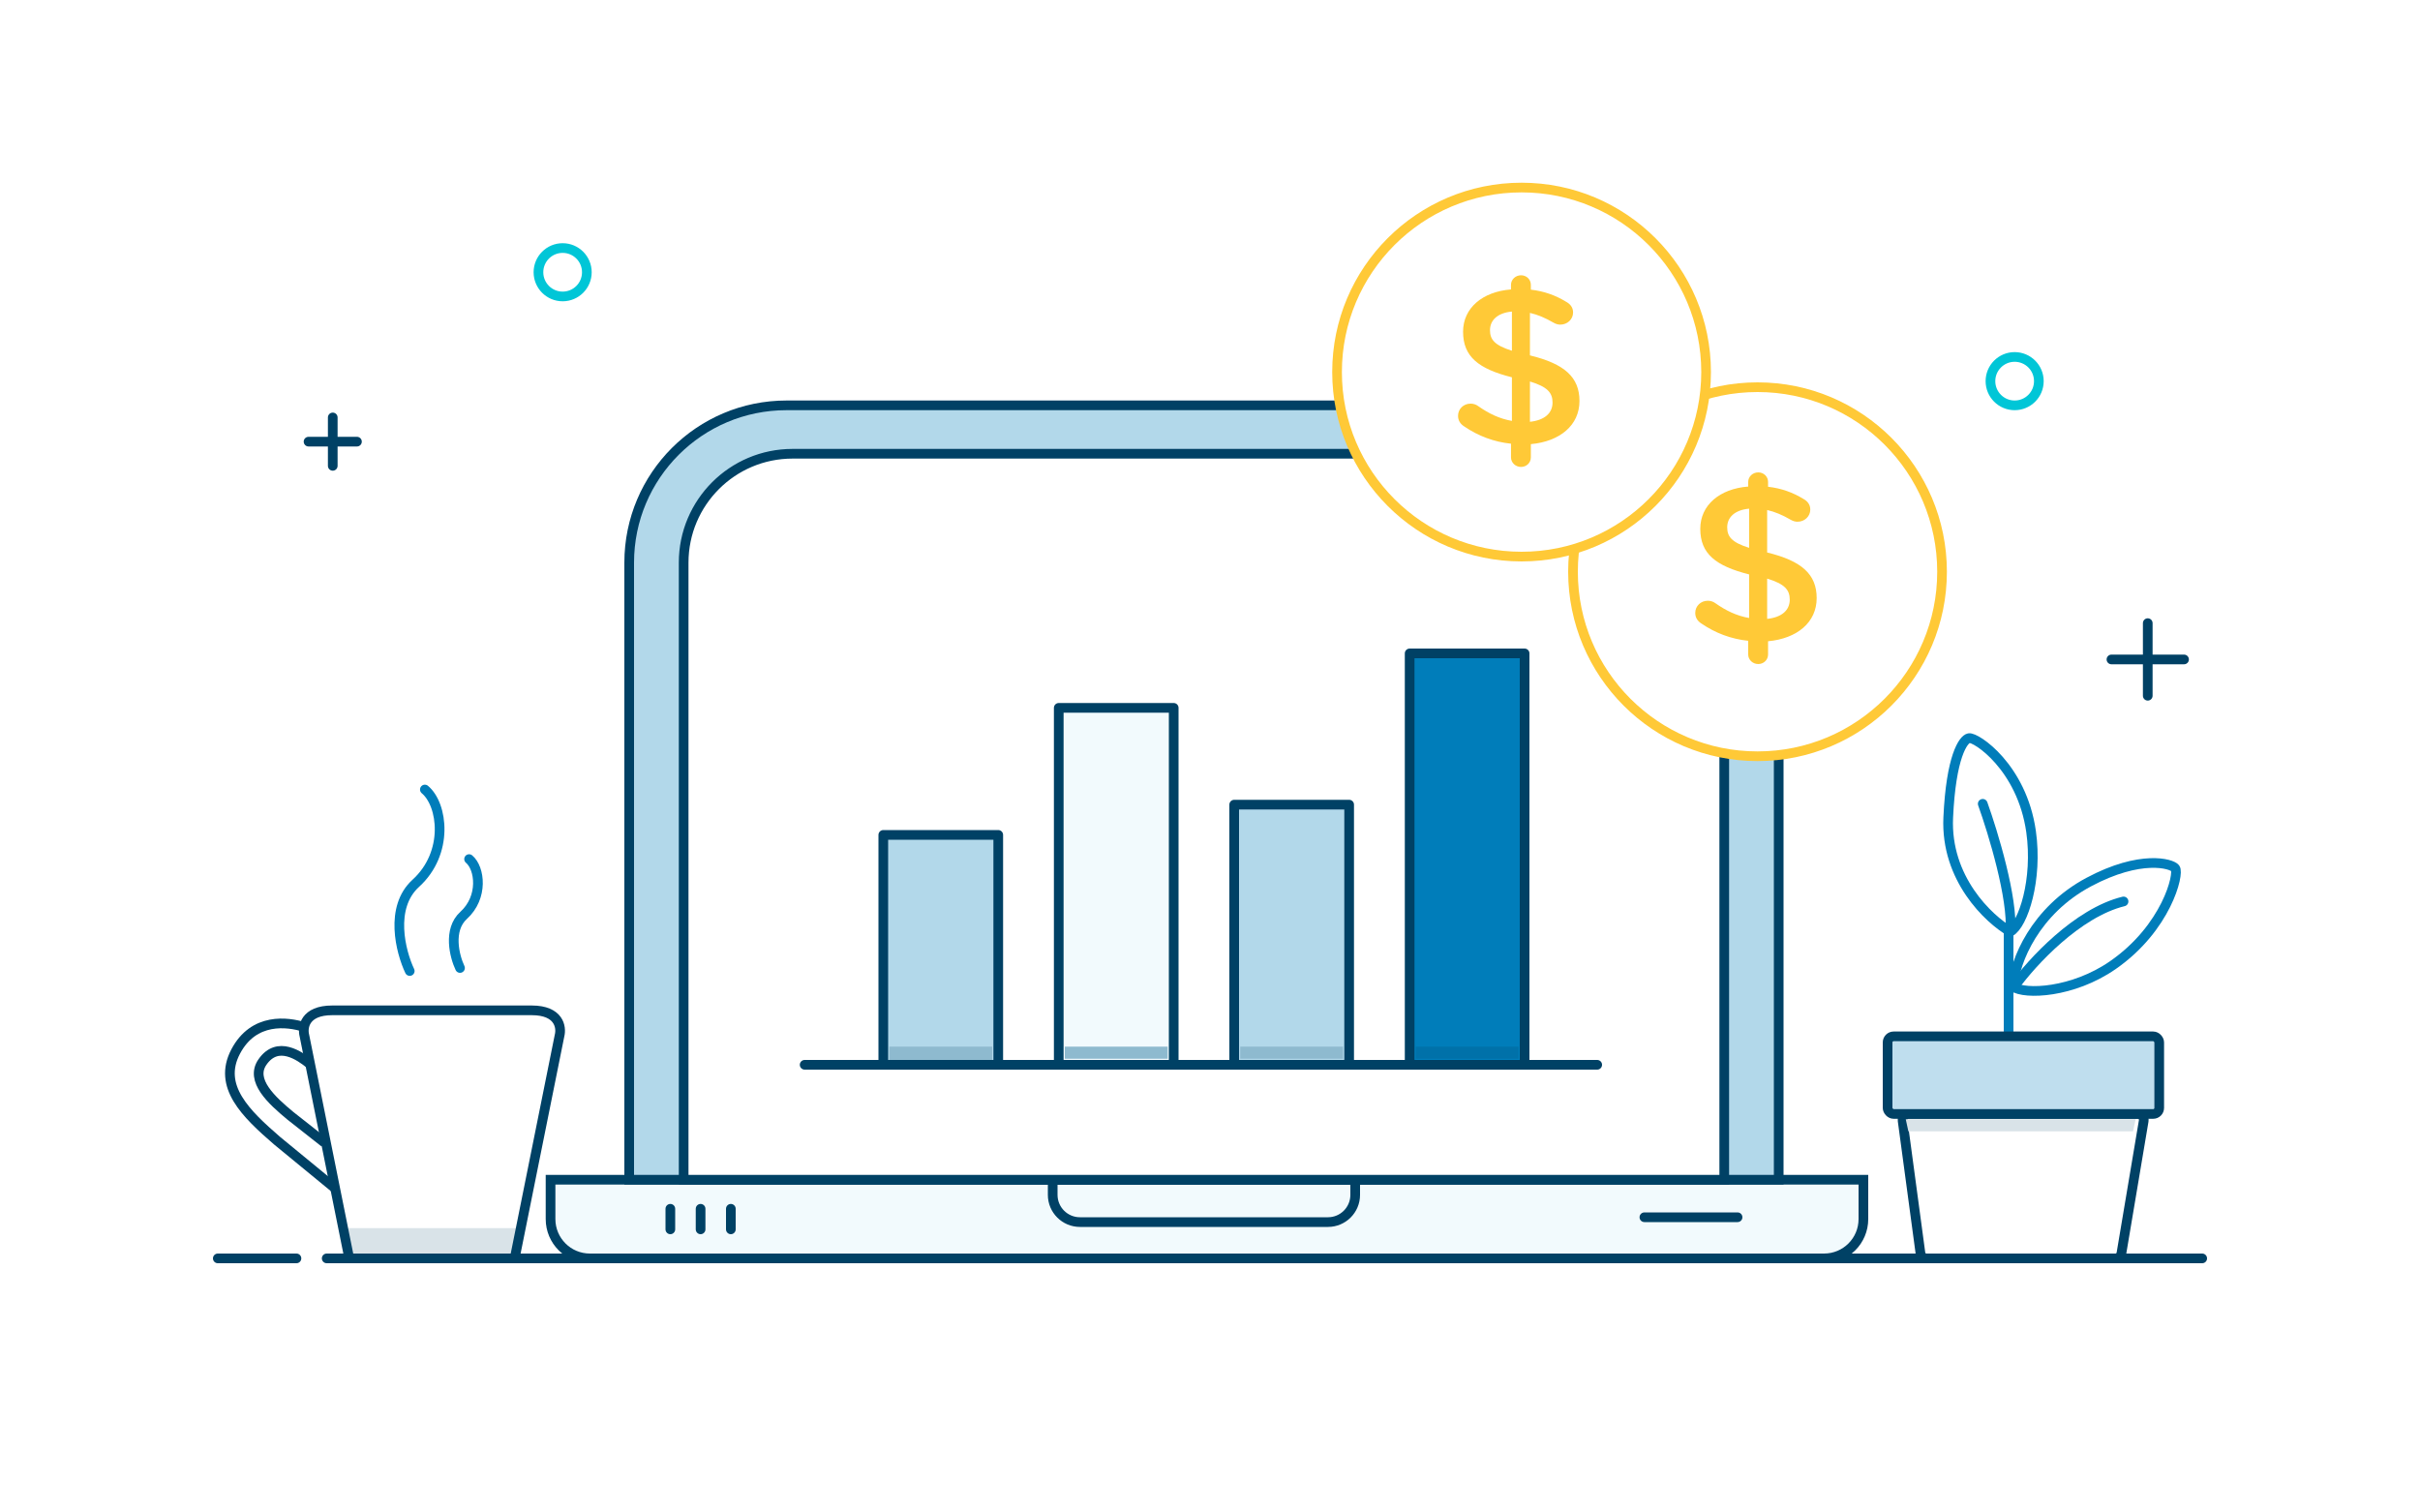 <svg width="400" height="250" viewBox="0 0 400 250" fill="none" xmlns="http://www.w3.org/2000/svg">
<rect width="400" height="250" fill="white"/>
<path d="M364 208L54 208" stroke="#004165" stroke-width="1.6" stroke-linecap="round" stroke-linejoin="round"/>
<path d="M49 208H36" stroke="#004165" stroke-width="1.6" stroke-linecap="round" stroke-linejoin="round"/>
<path d="M299 195H100H91V201.5C91 205.09 93.91 208 97.5 208H100H299H301.5C305.09 208 308 205.09 308 201.5V195H299Z" fill="#F2FAFD"/>
<path d="M100 195H308V201.5C308 205.09 305.09 208 301.5 208H100M299 195H91V201.5C91 205.09 93.91 208 97.5 208H299" stroke="#004165" stroke-width="1.6"/>
<path d="M174 195H224V197.5C224 199.985 221.985 202 219.5 202H178.5C176.015 202 174 199.985 174 197.5V195Z" stroke="#004165" stroke-width="1.6"/>
<line x1="110.8" y1="199.8" x2="110.8" y2="203.2" stroke="#004165" stroke-width="1.6" stroke-linecap="round" stroke-linejoin="round"/>
<line x1="115.8" y1="199.8" x2="115.8" y2="203.2" stroke="#004165" stroke-width="1.6" stroke-linecap="round" stroke-linejoin="round"/>
<line x1="120.8" y1="199.8" x2="120.8" y2="203.2" stroke="#004165" stroke-width="1.6" stroke-linecap="round" stroke-linejoin="round"/>
<line x1="271.8" y1="201.2" x2="287.2" y2="201.2" stroke="#004165" stroke-width="1.6" stroke-linecap="round" stroke-linejoin="round"/>
<path d="M104 93C104 78.641 115.641 67 130 67H268C282.359 67 294 78.641 294 93V195H104V93Z" fill="#B2D8EA" stroke="#004165" stroke-width="1.6"/>
<path d="M113 93C113 83.059 121.059 75 131 75H266C276.493 75 285 83.507 285 94V195H113V93Z" fill="white" stroke="#004165" stroke-width="1.6"/>
<circle cx="290.5" cy="94.5" r="30.5" fill="white" stroke="#FFC937" stroke-width="1.6"/>
<circle cx="251.5" cy="61.5" r="30.5" fill="white" stroke="#FFC937" stroke-width="1.6"/>
<path fill-rule="evenodd" clip-rule="evenodd" d="M288.96 79.653C288.96 78.775 289.714 78.08 290.619 78.08C291.525 78.08 292.242 78.775 292.242 79.653V80.457C294.467 80.713 296.354 81.409 298.089 82.469C298.693 82.799 299.221 83.347 299.221 84.225C299.221 85.359 298.278 86.237 297.108 86.237C296.731 86.237 296.354 86.127 295.976 85.908C294.656 85.14 293.373 84.591 292.091 84.299V91.322C297.825 92.712 300.277 94.944 300.277 98.858C300.277 102.882 297.033 105.552 292.242 105.991V108.186C292.242 109.064 291.525 109.759 290.619 109.759C289.714 109.759 288.96 109.064 288.96 108.186V105.918C286.13 105.626 283.527 104.638 281.226 103.065C280.585 102.662 280.207 102.077 280.207 101.309C280.207 100.175 281.113 99.297 282.282 99.297C282.735 99.297 283.188 99.443 283.527 99.699C285.3 100.943 287.036 101.784 289.11 102.15V94.944C283.603 93.554 281.037 91.542 281.037 87.408C281.037 83.494 284.244 80.787 288.96 80.421V79.653ZM295.826 99.114C295.826 97.505 294.996 96.517 292.091 95.639V102.297C294.505 102.041 295.826 100.87 295.826 99.114ZM289.11 90.553C286.206 89.639 285.489 88.688 285.489 87.151C285.489 85.542 286.696 84.298 289.11 84.079V90.553Z" fill="#FFC937"/>
<path fill-rule="evenodd" clip-rule="evenodd" d="M249.752 47.073C249.752 46.195 250.507 45.5 251.412 45.5C252.317 45.5 253.034 46.195 253.034 47.073V47.878C255.26 48.134 257.146 48.829 258.882 49.89C259.485 50.219 260.013 50.768 260.013 51.646C260.013 52.78 259.07 53.658 257.901 53.658C257.523 53.658 257.146 53.548 256.769 53.328C255.449 52.56 254.166 52.011 252.883 51.719V58.743C258.617 60.133 261.07 62.364 261.07 66.278C261.07 70.302 257.825 72.973 253.034 73.412V75.607C253.034 76.485 252.317 77.18 251.412 77.18C250.507 77.18 249.752 76.485 249.752 75.607V73.339C246.923 73.046 244.32 72.058 242.019 70.485C241.377 70.083 241 69.498 241 68.729C241 67.595 241.905 66.717 243.075 66.717C243.528 66.717 243.98 66.864 244.32 67.12C246.093 68.364 247.828 69.205 249.903 69.571V62.364C244.395 60.974 241.83 58.962 241.83 54.828C241.83 50.914 245.037 48.207 249.752 47.841V47.073ZM256.618 66.535C256.618 64.925 255.788 63.937 252.883 63.059V69.717C255.298 69.461 256.618 68.291 256.618 66.535ZM249.903 57.974C246.998 57.059 246.281 56.108 246.281 54.572C246.281 52.962 247.489 51.718 249.903 51.499V57.974Z" fill="#FFC937"/>
<rect x="146" y="138" width="19" height="38" fill="#B2D8EA" stroke="#004165" stroke-width="1.6" stroke-linecap="round" stroke-linejoin="round"/>
<rect x="147" y="173" width="17" height="3" fill="#8EBACF"/>
<rect x="175" y="117" width="19" height="59" fill="#F2FAFD" stroke="#004165" stroke-width="1.6" stroke-linecap="round" stroke-linejoin="round"/>
<rect x="204" y="133" width="19" height="43" fill="#B2D8EA" stroke="#004165" stroke-width="1.6" stroke-linecap="round" stroke-linejoin="round"/>
<rect x="233" y="108" width="19" height="68" fill="#007DBA" stroke="#004165" stroke-width="1.6" stroke-linecap="round" stroke-linejoin="round"/>
<path d="M264 176L133 176" stroke="#004165" stroke-width="1.6" stroke-linecap="round" stroke-linejoin="round"/>
<rect x="176" y="173" width="17" height="2" fill="#8EBACF"/>
<rect x="205" y="173" width="17" height="2" fill="#8EBACF"/>
<rect x="234" y="173" width="17" height="2" fill="#0071A9"/>
<path d="M332 171V154" stroke="#007DBA" stroke-width="1.6" stroke-linecap="round"/>
<path d="M332.289 154C328.676 151.905 321.565 145.202 322.021 135.147C322.477 125.092 324.493 122.198 325.444 122.007C326.584 121.779 334.193 126.783 335.712 137.432C336.852 145.431 334.381 152.857 332.289 154ZM332.289 154C332.745 148.516 329.437 137.623 327.725 132.862" stroke="#007DBA" stroke-width="1.6" stroke-linecap="round"/>
<path d="M345.252 145.798C336.366 150.537 332.979 158.916 332.73 163.092C334.692 164.452 342.614 164.129 349.253 159.516C358.092 153.374 360.259 144.43 359.542 143.511C358.944 142.746 353.826 141.225 345.252 145.798Z" stroke="#007DBA" stroke-width="1.6" stroke-linecap="round"/>
<path d="M333 163C335.812 159.111 343.35 150.867 351 149" stroke="#007DBA" stroke-width="1.6" stroke-linecap="round"/>
<path d="M314.483 185.249C314.402 184.649 314.869 184.116 315.474 184.116H353.344C353.962 184.116 354.432 184.672 354.33 185.282L350.647 207.166C350.566 207.647 350.149 208 349.661 208H318.42C317.92 208 317.496 207.63 317.429 207.133L314.483 185.249Z" fill="white" stroke="#004165" stroke-width="1.6" stroke-linecap="round"/>
<rect x="312" y="171.3" width="44.896" height="12.827" rx="1" fill="#BFDEEE" stroke="#004165" stroke-width="1.6" stroke-linecap="round"/>
<path d="M353 185H315L315.432 187H352.568L353 185Z" fill="#D9E3E8"/>
<path d="M86 203H57.5V207.5H85.5L86 203Z" fill="#D9E3E8"/>
<path d="M92.486 171.169L85.072 208H57.727L50.313 171.169C49.96 169.78 50.383 167 54.902 167H87.897C92.416 167 92.84 169.78 92.486 171.169Z" stroke="#004165" stroke-width="1.6"/>
<path d="M50.216 169.733C47.597 168.936 41.948 168.093 38.941 173.833C35.935 179.573 40.65 184.083 45.775 188.525L55.341 196.383" stroke="#004165" stroke-width="1.6"/>
<path d="M51.241 175.883C49.533 174.517 45.901 171.919 43.383 175.542C41.267 178.585 44.949 181.897 47.978 184.414L53.633 188.867" stroke="#004165" stroke-width="1.6"/>
<path fill-rule="evenodd" clip-rule="evenodd" d="M97 45C97 47.209 95.21 49 93 49C90.791 49 89 47.209 89 45C89 42.79 90.791 41 93 41C95.21 41 97 42.79 97 45Z" stroke="#00C6D7" stroke-width="1.6" stroke-linecap="round" stroke-linejoin="round"/>
<path d="M355 103V115" stroke="#004165" stroke-width="1.6" stroke-linecap="round" stroke-linejoin="round"/>
<path d="M361 109H349" stroke="#004165" stroke-width="1.6" stroke-linecap="round" stroke-linejoin="round"/>
<path d="M55 77V69" stroke="#004165" stroke-width="1.6" stroke-linecap="round" stroke-linejoin="round"/>
<path d="M59 73H51" stroke="#004165" stroke-width="1.6" stroke-linecap="round" stroke-linejoin="round"/>
<path fill-rule="evenodd" clip-rule="evenodd" d="M337 63C337 65.209 335.21 67 333 67C330.791 67 329 65.209 329 63C329 60.79 330.791 59 333 59C335.21 59 337 60.79 337 63Z" stroke="#00C6D7" stroke-width="1.6" stroke-linecap="round" stroke-linejoin="round"/>
<path d="M67.725 160.5C66.225 157.333 64.325 150 68.725 146C74.225 141 73.225 133 70.225 130.5" stroke="#007DBA" stroke-width="1.6" stroke-linecap="round" stroke-linejoin="round"/>
<path d="M76.035 160C75.135 158.1 73.995 153.7 76.635 151.3C79.936 148.3 79.336 143.5 77.535 142" stroke="#007DBA" stroke-width="1.6" stroke-linecap="round" stroke-linejoin="round"/>
</svg>
